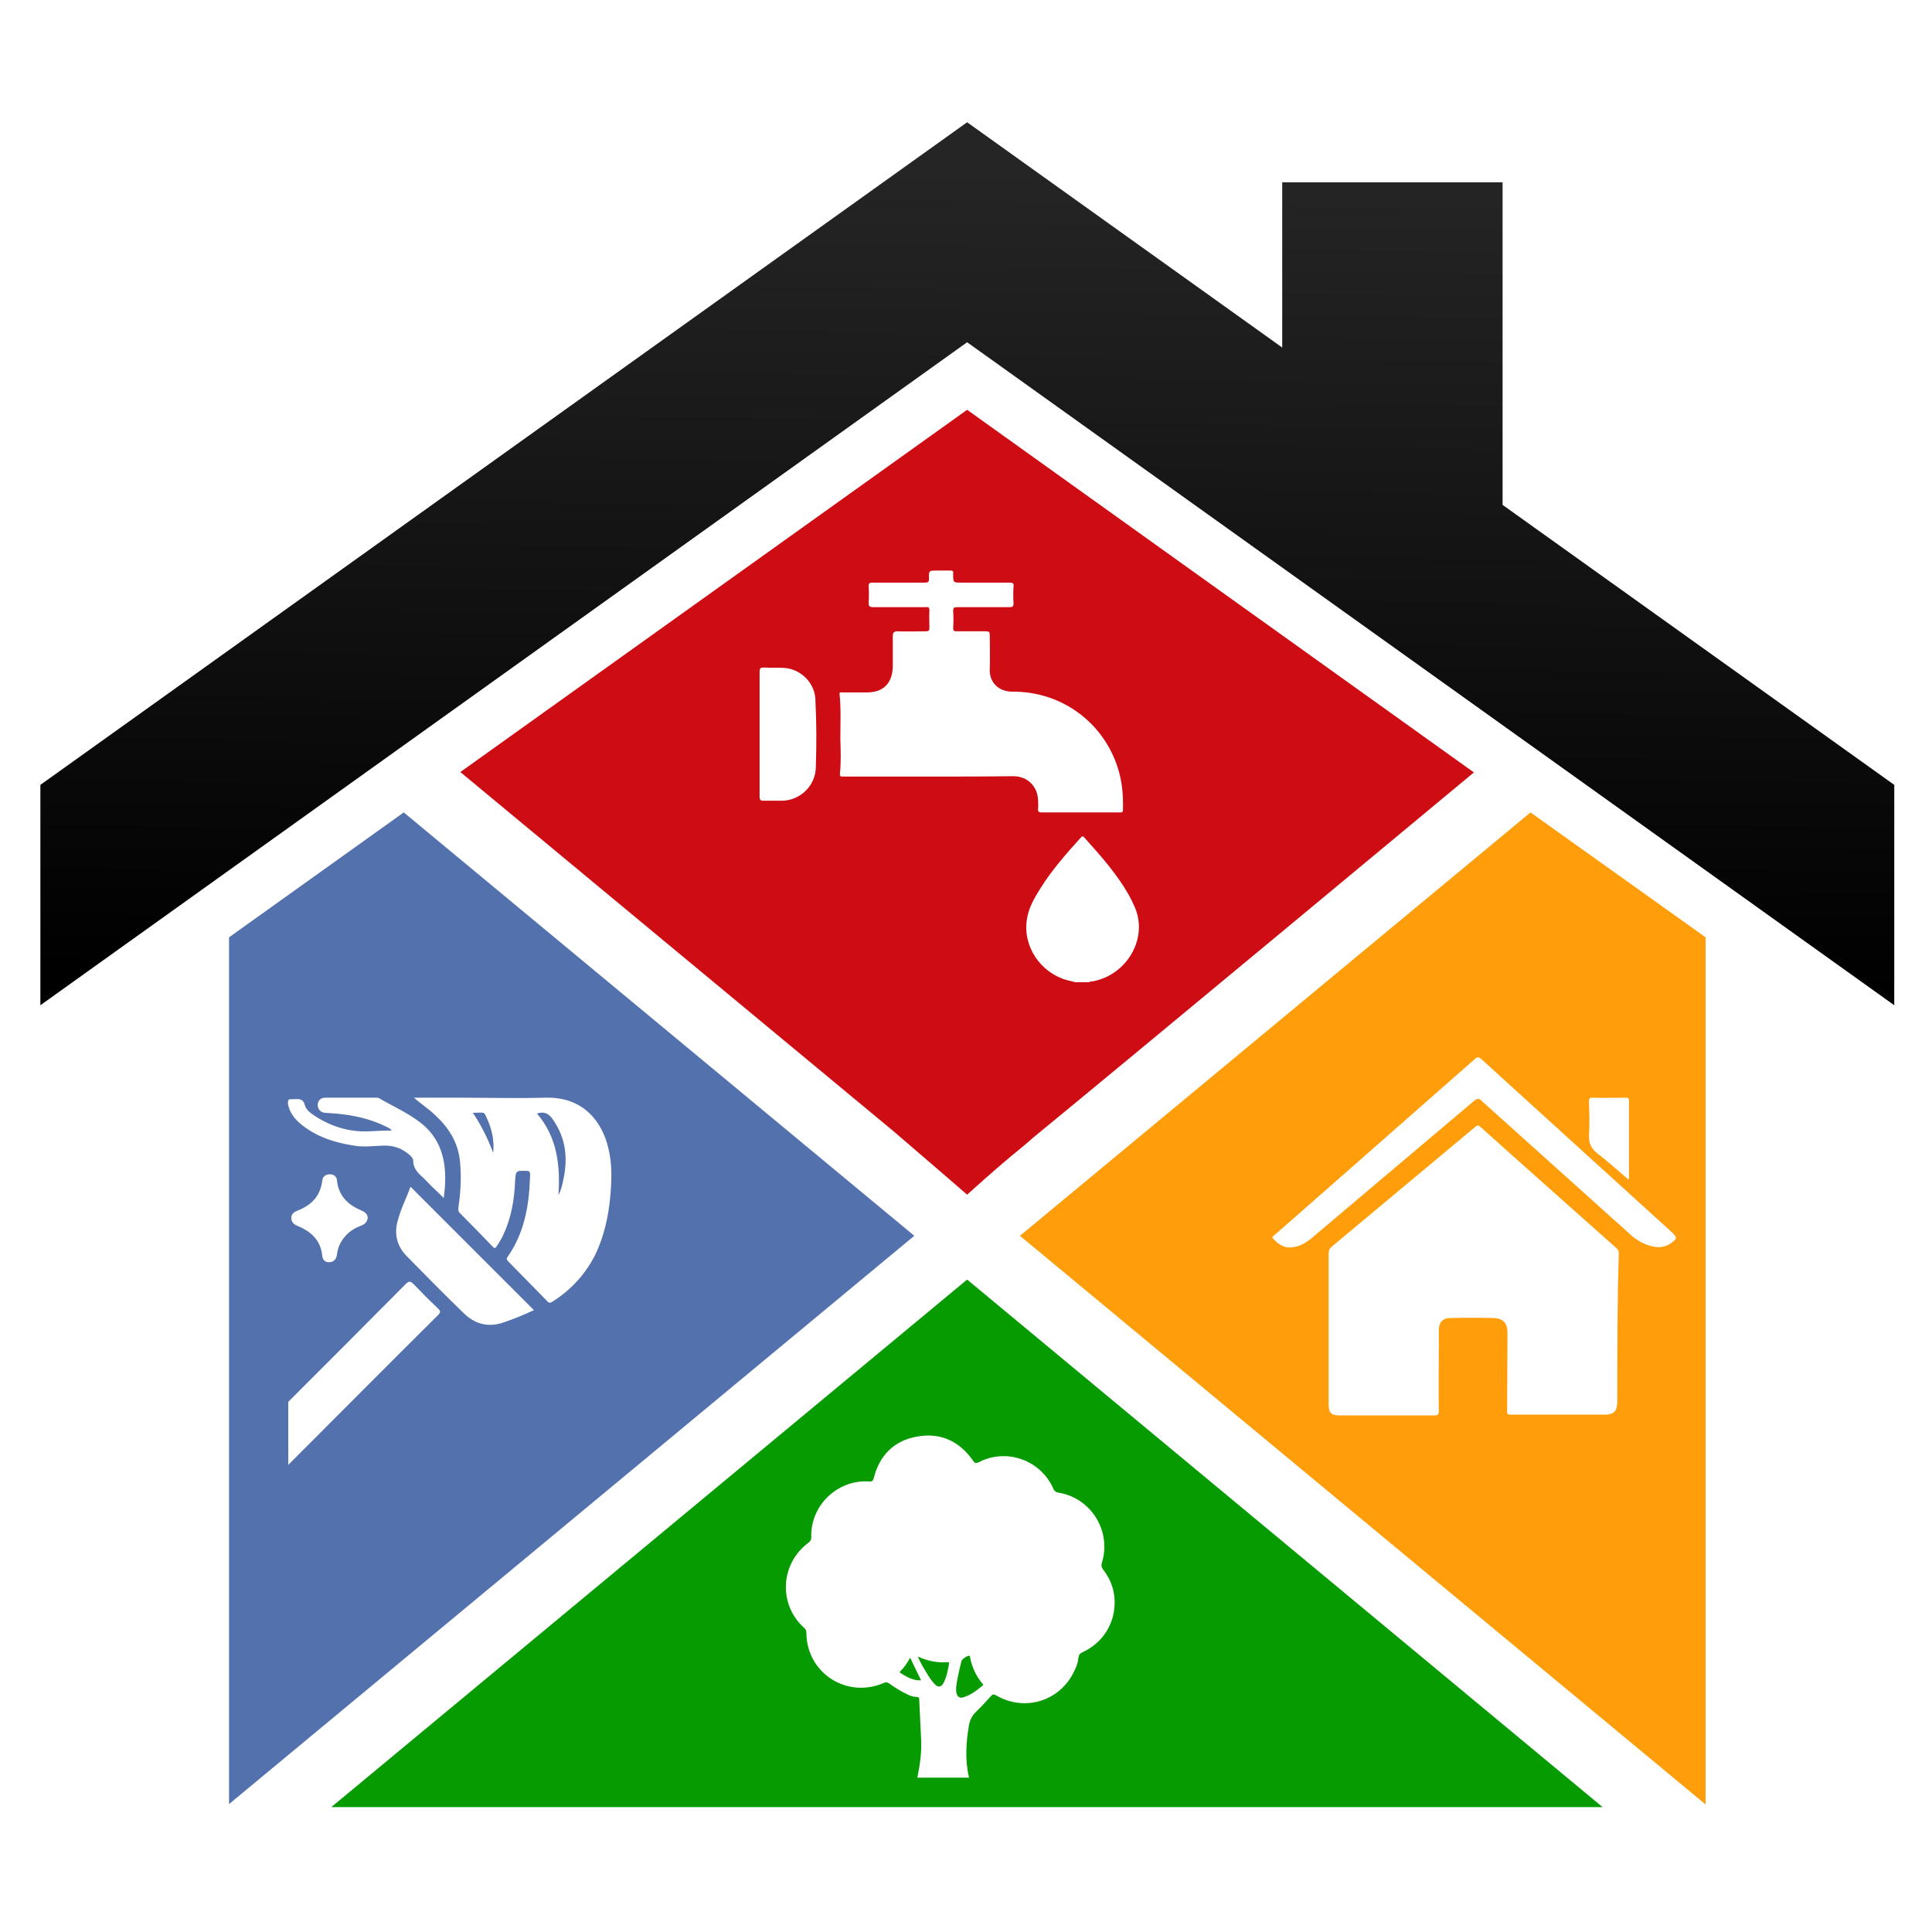 <svg xmlns="http://www.w3.org/2000/svg" xmlns:xlink="http://www.w3.org/1999/xlink" id="Ebene_1" x="0px" y="0px" viewBox="0 0 512 512" style="enable-background:new 0 0 512 512;" xml:space="preserve"><style type="text/css">	.st0{fill-rule:evenodd;clip-rule:evenodd;fill:url(#SVGID_1_);}	.st1{fill-rule:evenodd;clip-rule:evenodd;fill:#069B01;}	.st2{fill-rule:evenodd;clip-rule:evenodd;fill:#FF9D0A;}	.st3{fill-rule:evenodd;clip-rule:evenodd;fill:#5271AD;}	.st4{fill-rule:evenodd;clip-rule:evenodd;fill:#CE0C13;}</style><linearGradient id="SVGID_1_" gradientUnits="userSpaceOnUse" x1="256.029" y1="259.54" x2="258.956" y2="44.723">	<stop offset="0" style="stop-color:#000000"></stop>	<stop offset="1" style="stop-color:#262525"></stop></linearGradient><polygon class="st0" points="10.7,208 256.3,32.4 339.8,92.1 339.8,48.3 398.2,48.3 398.2,133.8 502,208 502,266.4 256.3,90.7  10.7,266.4 "></polygon><g>	<path class="st1" d="M247.6,446.2c1,1.1,1.8,1,2.5-0.3c0.8-1.6,1.1-3.3,1.4-5c0.1-0.4-0.2-0.4-0.4-0.4c-2.7,0.2-5.2-0.3-7.9-1.5  c0.6,1.2,1,2.1,1.5,2.9C245.6,443.4,246.4,444.9,247.6,446.2z"></path>	<path class="st1" d="M254.8,449.9c0.1,0,0.3,0,0.5-0.1c2-0.6,3.5-1.8,5.1-3.1c0.3-0.3,0.1-0.4-0.1-0.6c-1.7-2-2.7-4.3-3.2-6.8  c0-0.2,0-0.4-0.3-0.5c-0.4-0.1-1.9,0.9-2,1.4c-0.4,1.6-0.8,3.3-1.1,4.9c-0.2,1.2-0.5,2.5-0.2,3.7  C253.7,449.4,254,449.9,254.8,449.9z"></path>	<path class="st1" d="M238.6,442.9c-0.2,0.2-0.2,0.4,0.1,0.5c1.6,1,3.2,2,5.4,1.9c-1-2-1.9-3.9-2.9-6  C240.4,440.8,239.6,441.9,238.6,442.9z"></path></g><path class="st2" d="M405.6,215.3L270.3,327.5L452,478.2V416v-31.8v-55.7v-50.7v-29.4L405.6,215.3z M421.1,301.1 c0.2-3.1,0.1-6.1,0-9.2c0-0.7,0.1-1,0.9-1c2.9,0.1,5.9,0,8.8,0c0.6,0,0.9,0.1,0.9,0.8c0,6.8,0,13.6,0,20.4c0,0.1,0,0.2-0.1,0.5 c-2.9-2.4-5.6-4.9-8.5-7.1C421.6,304.2,421.1,302.9,421.1,301.1z M428.6,371.4c0,2.6-0.9,3.5-3.4,3.5c-8.3,0-16.5,0-24.8,0 c-0.8,0-1.1-0.2-1-1c0-6.8,0.1-13.7,0.1-20.5c0-2.7-1-4-3.7-4.1c-3.8-0.1-7.7-0.1-11.5,0c-2,0-3,1.2-3,3.2c0,1.5,0,2.9,0,4.4 c0,5.7-0.1,11.3,0,17c0,1-0.3,1.2-1.2,1.2c-8.4,0-16.8,0-25.1,0c-2.2,0-2.9-0.7-2.9-2.9c0-6.7,0-13.3,0-20c0-6.7,0-13.3,0-20 c0-0.8,0.2-1.3,0.8-1.8c12.7-10.6,25.4-21.2,38.1-31.8c0.6-0.5,0.9-0.4,1.4,0.1c11.9,10.7,23.9,21.3,35.9,32 c0.5,0.4,0.7,0.9,0.7,1.5C428.6,345.1,428.6,358.3,428.6,371.4z M442.9,329.4c-1.9,1.4-4,1.3-6.1,0.6c-1.8-0.6-3.4-1.6-4.8-2.9 c-13.1-11.8-26.3-23.6-39.4-35.4c-0.7-0.7-1.1-0.6-1.9,0c-14.2,12-28.4,24-42.5,35.9c-1.6,1.4-3.3,2.6-5.4,2.9 c-2.4,0.4-4.1-0.7-5.6-2.5c0-0.1,0-0.1,0-0.2c3.5-3.1,7.1-6.2,10.6-9.3c14.3-12.6,28.7-25.2,43-37.8c0.6-0.6,1-0.7,1.8,0 c16.8,15.3,33.7,30.6,50.5,45.9C444.5,327.9,444.5,328.3,442.9,329.4z"></path><g>	<path class="st3" d="M142.3,295.1c5.4,6.3,6.2,13.8,5.7,21.6c0.7-1.3,1-2.7,1.3-4.1c1.2-5.6,0.7-10.9-2.7-15.8  C145.6,295.3,144.4,294.4,142.3,295.1z"></path>	<path class="st3" d="M125.3,294.9c2.3,3.4,4,6.9,5.4,10.6c0.3-2.9-0.2-5.6-1.3-8.3C128.1,294.3,128.8,294.9,125.3,294.9z"></path></g><path class="st4" d="M256.3,108.6l-134.3,96c0,0,91.9,76.2,114.8,95.2c8.2,7,19.5,16.8,19.5,16.8c12.3-11.1,13-11.1,17.6-15.2 c26-21.3,116.7-96.7,116.7-96.7L256.3,108.6z M216.2,203.4c-0.1,4.8-4.1,8.7-8.9,8.8c-1.7,0-3.3,0-5,0c-0.8,0-1-0.3-1-1 c0-5.6,0-11.1,0-16.7c0-5.5,0-11,0-16.5c0-0.8,0.2-1.1,1-1.1c1.8,0.1,3.7,0,5.5,0.1c4.5,0.3,8.3,4.1,8.3,8.7 C216.4,191.6,216.4,197.5,216.2,203.4z M246.1,205.8c-7.5,0-15,0-22.6,0c-0.7,0-1,0-0.9-0.9c0.3-3,0.2-6,0.1-9c0-4,0.2-7.9-0.2-11.9 c-0.1-0.7,0.4-0.5,0.7-0.5c2.2,0,4.3,0,6.5,0c4.4,0,6.8-2.4,6.9-6.9c0-2.6,0-5.3,0-7.9c0-1,0.2-1.4,1.3-1.4c2.5,0.1,5,0,7.5,0 c0.7,0,0.9-0.2,0.9-0.9c0-1.5-0.1-3.1,0-4.6c0-0.8-0.2-1-1-0.9c-4.6,0-9.3,0-13.9,0c-1,0-1.2-0.3-1.2-1.2c0.1-1.4,0.1-2.8,0-4.3 c0-0.8,0.2-1,1-1c4.6,0,9.3,0,13.9,0c0.9,0,1.1-0.2,1.1-1.1c-0.1-2.1,0-2.1,2.2-2.1c1.2,0,2.3,0,3.5,0c0.6,0,0.8,0.2,0.7,0.7 c0,0.1,0,0.2,0,0.3c0,2.2,0,2.2,2.1,2.2c4.3,0,8.6,0,12.9,0c0.8,0,1.1,0.2,1,1c-0.1,1.5-0.1,3,0,4.5c0,0.8-0.3,1-1,1 c-4.6,0-9.3,0-13.9,0c-0.8,0-1.1,0.1-1.1,1c0.1,1.5,0.1,3,0,4.5c0,0.8,0.2,0.9,1,0.9c2.6,0,5.1,0,7.7,0c0.8,0,1,0.2,1,1 c0,3,0.1,6,0,8.9c-0.2,3.7,2.4,6.1,6,6.1c12.9-0.1,24,8,27.9,20.1c1.2,3.7,1.5,7.4,1.4,11.2c0,0.7-0.3,0.7-0.8,0.7 c-1.6,0-3.3,0-4.9,0c-5.3,0-10.5,0-15.8,0c-0.8,0-1.1-0.2-1-1c0.1-0.7,0-1.5,0-2.2c-0.1-3.7-2.8-6.4-6.6-6.4 C261,205.8,253.5,205.8,246.1,205.8z M289.4,260.1c-0.3,0-0.6,0-0.8,0.2c-1.2,0-2.4,0-3.6,0c-0.8-0.2-1.6-0.4-2.4-0.6 c-6.9-2-11.5-8.9-10.5-15.8c0.4-3.2,2-5.9,3.7-8.6c3-4.8,6.8-9.1,10.6-13.3c0.3-0.4,0.6-0.5,1,0c4.3,4.8,8.5,9.5,11.7,15.1 c0.5,0.9,1,1.9,1.4,2.8C304.6,248.4,298.7,258.5,289.4,260.1z"></path><path class="st1" d="M256.3,339.1L87.8,478.9h140.8h9.6h3.1h17.1h3.1h11.2h152L256.3,339.1z M286.8,437.9c-0.6,0.3-0.9,0.6-1,1.4 c-0.1,1.2-0.5,2.3-1,3.3c-3.6,8.1-13.1,11.2-20.8,6.7c-0.6-0.3-0.9-0.4-1.4,0.2c-1.3,1.4-2.6,2.9-4,4.2c-1,1-1.5,2-1.8,3.4 c-0.8,4.7-1.1,9.3,0,14h-13.7c0.7-3.4,1.2-6.8,1-10.3c-0.2-3.5-0.3-6.9-0.5-10.4c0-0.5-0.2-0.7-0.7-0.7c-0.9,0-1.7-0.3-2.5-0.7 c-1.7-0.8-3.3-1.8-4.8-2.9c-0.5-0.3-0.9-0.4-1.4-0.1c-9.7,4.2-20.3-2.5-20.5-13.1c0-0.7-0.1-1.1-0.7-1.6c-6.8-6.2-6.2-17,1.3-22.5 c0.5-0.4,0.7-0.8,0.7-1.4c-0.3-8.4,6.9-15.3,15.2-14.8c1,0.1,1.2-0.2,1.4-1.1c1.6-6,5.5-9.8,11.5-10.8c6.1-1.1,11.1,1.2,14.7,6.3 c0.5,0.7,0.7,0.9,1.6,0.5c7.3-3.8,16.3-0.6,19.7,6.9c0.3,0.8,0.8,1.1,1.6,1.2c8.6,1.5,13.9,10.3,11.3,18.6c-0.2,0.7-0.1,1.1,0.3,1.7 c2.8,3.6,3.7,7.7,2.7,12.2C293.9,432.5,291.1,435.9,286.8,437.9z"></path><path class="st3" d="M107,215.3l-46.3,33.1v30.8V307v3.9V359c0,3.9,0,15.9,0,28.1v16.7c0,0.7,0,1.5,0,2.2c0,7.1,0,12.1,0,12.1v60 l181.6-150.6L107,215.3z M77.4,291.3c0.2,0,0.4,0,0.6,0c1.3-0.1,2.4-0.1,2.8,1.6c0.4,1.4,1.7,2.2,2.9,3c4.4,2.8,9.2,4.2,14.4,3.9 c1.9-0.1,3.7-0.2,5.7-0.2c-0.4-0.6-0.9-0.7-1.4-1c-4.2-2.1-8.8-3.1-13.5-3.5c-0.9-0.1-1.9-0.1-2.8-0.2c-1.2-0.1-1.9-1-1.9-2.1 c0-1.1,0.8-1.9,1.9-1.9c4.6,0,9.1,0,13.7,0c0.2,0,0.4,0,0.6,0.1c3.4,2,7,3.6,10.2,5.9c6.3,4.4,7.8,10.7,7.3,17.8 c-0.1,0.9-0.2,1.7-0.3,2.8c-1.1-1.1-2.1-2.1-3.1-3c-1-1-1.9-2-2.9-2.9c-1.2-1.1-2.1-2.3-2.1-4c0-0.5-0.3-0.8-0.6-1.2 c-1.9-1.8-4.1-2.8-6.8-2.8c-2.8,0-5.5,0.5-8.3,0c-5.2-0.8-10.2-2.4-14.3-5.9c-1.6-1.4-2.8-3-3.2-5.2 C76.3,291.7,76.3,291.2,77.4,291.3z M78.9,320.8c3.6-1.4,6-3.8,6.5-7.9c0.1-1.1,0.9-1.7,2-1.7c1.1,0,1.8,0.6,1.9,1.6 c0.4,4.1,2.9,6.5,6.5,8c1.5,0.6,2,1.7,1.4,2.8c-0.3,0.6-0.9,1-1.5,1.2c-1.5,0.6-3,1.4-4.1,2.7c-1.3,1.4-2.1,3.1-2.3,5 c-0.2,1.3-0.9,2-2.2,2c-0.9,0-1.6-0.6-1.7-1.7c-0.4-4.1-2.9-6.4-6.5-7.9c-1-0.4-1.7-1-1.7-2.1C77.2,321.7,77.9,321.2,78.9,320.8z  M116.1,348.5c-13.3,13.2-26.5,26.5-39.7,39.7v-16.7c10.4-10.4,20.8-20.8,31.1-31.2c0.8-0.8,1.2-0.9,2.1,0c2.1,2.2,4.3,4.4,6.5,6.5 C116.8,347.4,116.8,347.8,116.1,348.5z M133.6,350.4c-3.8,1.4-7.4,0.7-10.4-2.1c-5.2-5-10.3-10.2-15.4-15.4 c-2.6-2.6-3.4-5.9-2.4-9.4c0.8-3.1,2.3-6,3.4-9c10.9,10.9,21.8,21.8,32.7,32.7C138.9,348.4,136.3,349.5,133.6,350.4z M157.9,332.2 c-2.6,5.3-6.4,9.5-11.4,12.7c-0.6,0.4-1,0.5-1.5-0.1c-3.4-3.5-6.8-6.9-10.2-10.4c-0.4-0.4-0.7-0.7-0.3-1.3c3.8-5.4,5.3-11.5,5.8-18 c0.1-1.3,0.1-2.6,0.2-3.8c0-0.7-0.2-1-0.9-1c-2.9-0.1-2.9-0.1-3.1,2.8c-0.2,4.9-1,9.6-3.1,14.1c-0.5,1.1-1.1,2.1-1.8,3.1 c-0.3,0.5-0.6,0.6-1,0.1c-2.9-3-5.8-6-8.8-9c-0.5-0.5-0.3-1.1-0.3-1.6c0.6-4,0.8-8,0.4-12c-0.5-5.1-3-9-6.7-12.4 c-1.7-1.6-3.7-2.9-5.5-4.5c4,0,8,0,11.9,0c7.6,0,15.3,0.2,22.9,0c10.3-0.3,15.1,6.6,16.7,13.3c1.1,4.4,0.9,8.8,0.5,13.2 C161.2,322.5,160.1,327.5,157.9,332.2z"></path><g></g><g></g><g></g><g></g><g></g><g></g></svg>